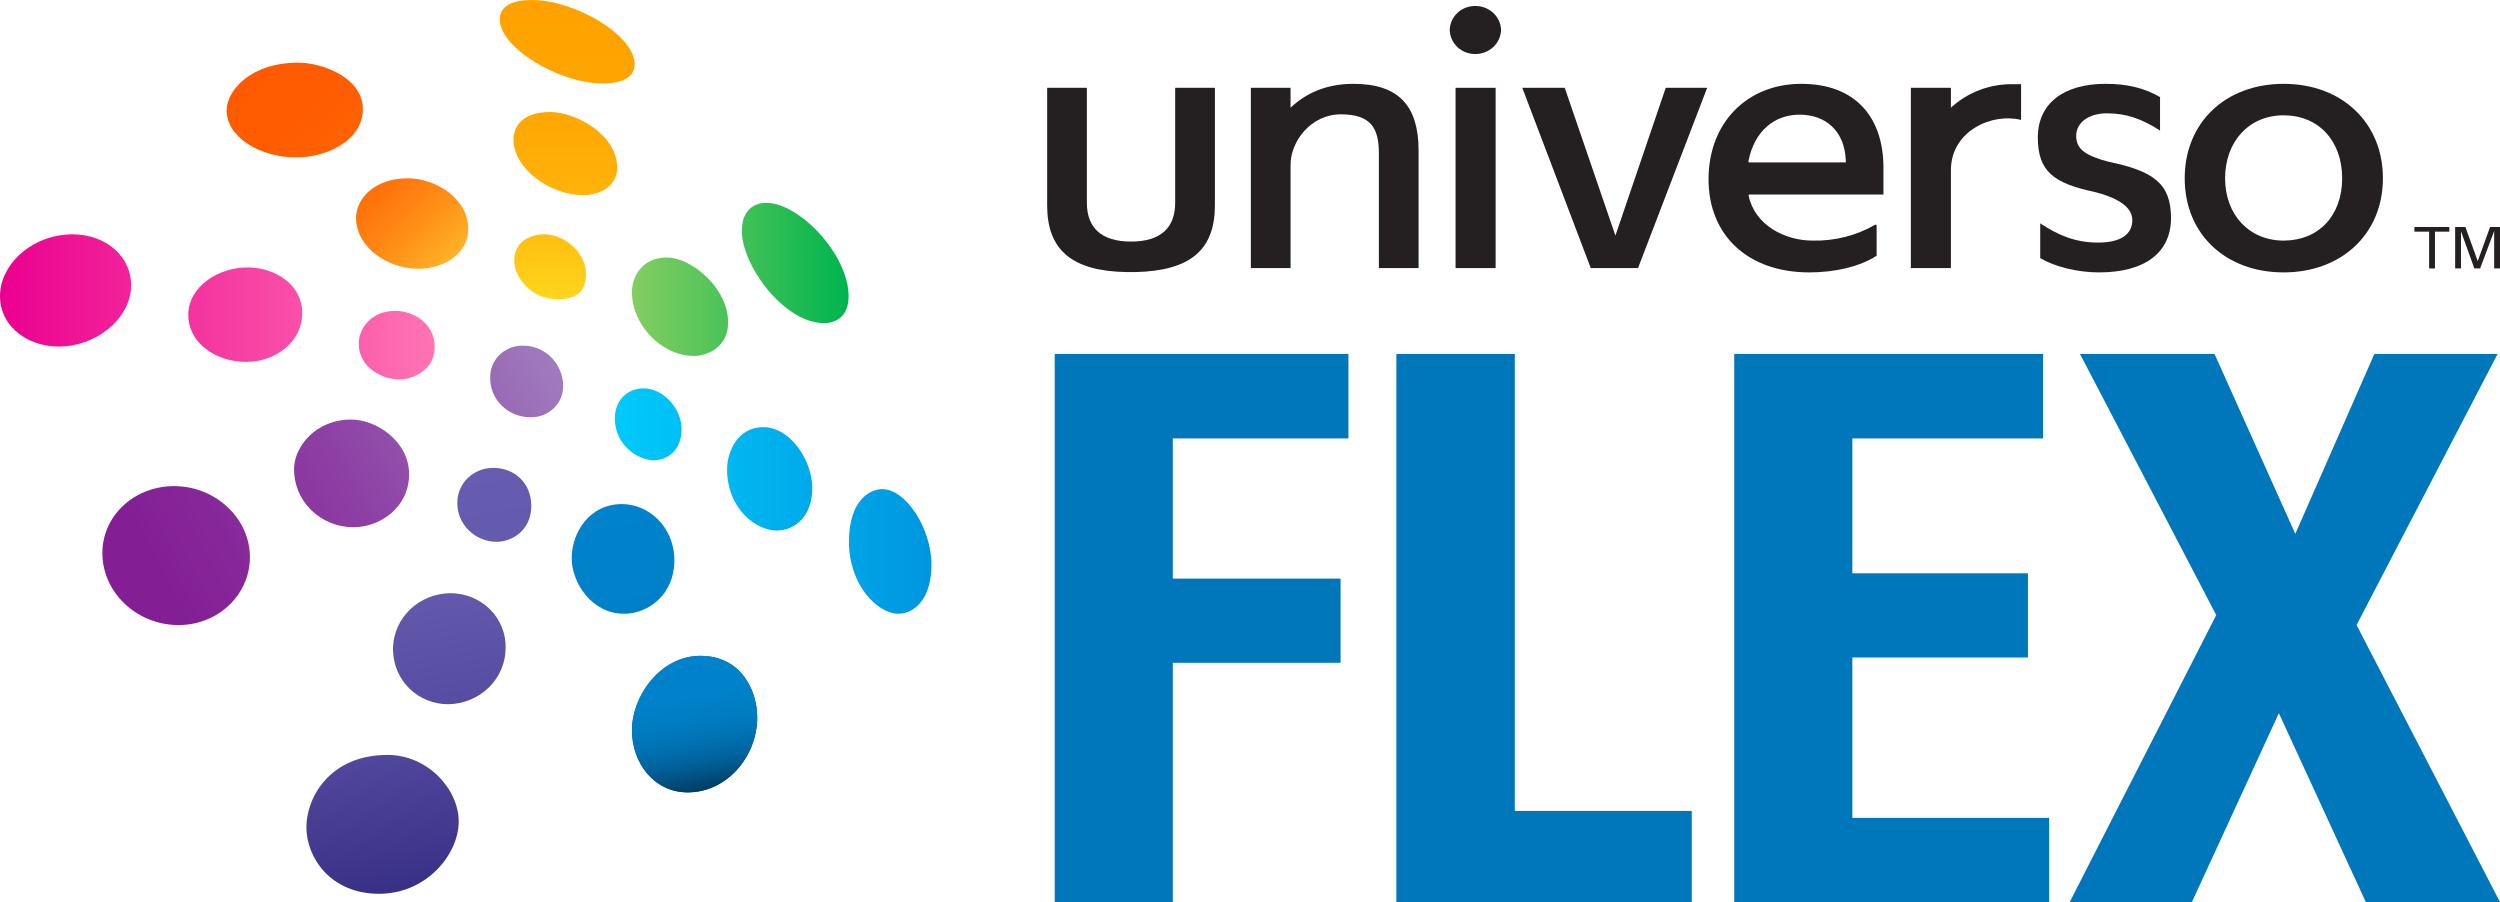 <svg xmlns="http://www.w3.org/2000/svg" width="97" height="35" viewBox="0 0 97 35" fill="none"><path d="M40.923 35V13.732H52.319V17.011H45.505V22.45H52.014V25.716H45.505V35H40.923Z" fill="#0076BB"></path><path d="M54.179 35V13.732H58.774V31.464H65.641V35H54.179Z" fill="#0076BB"></path><path d="M67.288 35V13.732H79.269V17.011H71.871V22.244H78.684V25.511H71.871V31.734H79.508V35H67.288Z" fill="#0076BB"></path><path d="M80.703 13.732H85.923L89.058 20.714L92.126 13.732H96.907L91.435 24.25L97 35H91.794L88.42 27.671L85.046 35H80.305L85.99 23.865L80.703 13.732Z" fill="#0076BB"></path><path d="M57.246 0.232C56.988 0.228 56.738 0.323 56.552 0.497C56.365 0.67 56.257 0.907 56.25 1.157C56.252 1.282 56.279 1.406 56.33 1.52C56.381 1.635 56.455 1.739 56.547 1.826C56.64 1.914 56.749 1.982 56.869 2.028C56.989 2.075 57.117 2.098 57.246 2.096C57.506 2.096 57.755 1.998 57.941 1.823C58.127 1.647 58.235 1.409 58.242 1.157C58.232 0.908 58.123 0.673 57.937 0.5C57.751 0.328 57.504 0.231 57.246 0.232Z" fill="#241F20"></path><path d="M62.678 9.142L60.712 3.407H59.065L61.722 10.402H63.555L66.238 3.407H64.631L62.678 9.142Z" fill="#241F20"></path><path d="M58.03 3.407H56.476V10.402H58.03V3.407Z" fill="#241F20"></path><path d="M45.597 7.869C45.597 8.833 45.04 9.373 43.884 9.373C42.728 9.373 42.171 8.833 42.171 7.869V3.407H40.63V7.972C40.63 9.682 41.573 10.518 43.698 10.556H44.07C46.195 10.505 47.138 9.682 47.138 7.972V3.407H45.597V7.869Z" fill="#241F20"></path><path d="M52.518 3.253C51.442 3.253 50.658 3.626 50.074 4.179V3.407H48.533V10.402H50.074V6.39C50.074 5.49 50.858 4.436 52.026 4.436C53.195 4.436 53.501 4.976 53.501 5.953V10.402H55.041V5.837C55.041 4.127 54.284 3.253 52.518 3.253Z" fill="#241F20"></path><path d="M96.615 8.808L96.136 10.132L95.658 8.808H95.26V10.415H95.486V8.975L96.004 10.415H96.229L96.774 8.962V10.415H97V8.808H96.615Z" fill="#241F20"></path><path d="M93.679 8.988H94.25V10.415H94.476V8.988H95.034V8.808H93.679V8.988Z" fill="#241F20"></path><path d="M88.605 3.253C86.347 3.253 84.767 4.757 84.767 6.918C84.767 9.078 86.347 10.569 88.605 10.569C90.863 10.569 92.457 9.065 92.457 6.918C92.457 4.77 90.876 3.253 88.605 3.253ZM88.605 9.335C87.264 9.335 86.334 8.332 86.334 6.918C86.334 5.503 87.25 4.474 88.605 4.474C89.96 4.474 90.876 5.465 90.876 6.918C90.876 8.37 89.96 9.335 88.605 9.335Z" fill="#241F20"></path><path d="M69.891 3.253C67.779 3.253 66.291 4.77 66.291 6.956C66.291 9.142 67.832 10.569 70.196 10.569C71.219 10.569 72.162 10.338 72.786 9.939C72.793 9.939 72.8 9.936 72.805 9.932C72.81 9.927 72.813 9.92 72.813 9.913V8.743C72.811 8.738 72.808 8.733 72.805 8.729C72.801 8.725 72.797 8.721 72.792 8.719C72.787 8.717 72.781 8.715 72.776 8.715C72.77 8.715 72.765 8.716 72.76 8.718C72.026 9.142 71.183 9.356 70.329 9.335C69.24 9.335 68.084 8.731 67.845 7.586C67.845 7.56 67.858 7.548 67.872 7.548H73.078V6.519C73.078 4.474 71.923 3.253 69.891 3.253ZM67.845 6.3V6.223C68.071 5.117 68.815 4.449 69.824 4.449C70.834 4.449 71.577 5.079 71.617 6.236V6.3H67.845Z" fill="#241F20"></path><path d="M75.695 4.179V3.407H74.141V10.402H75.695V6.609C75.695 5.053 77.328 4.371 78.418 4.654V3.266H78.139C77.231 3.245 76.352 3.573 75.695 4.179Z" fill="#241F20"></path><path d="M81.805 6.275C80.888 6.03 80.556 5.773 80.556 5.272C80.556 4.77 81.021 4.397 81.751 4.397C82.482 4.397 83.093 4.603 83.81 5.066V3.767C83.186 3.407 82.522 3.253 81.698 3.253C80.051 3.253 79.068 4.024 79.068 5.336C79.068 6.647 79.679 7.11 81.26 7.445C82.03 7.638 82.734 7.972 82.734 8.538C82.734 9.103 82.269 9.412 81.406 9.412C80.543 9.412 79.879 9.142 79.161 8.666V10.016C79.733 10.351 80.596 10.569 81.446 10.569C83.226 10.569 84.235 9.798 84.235 8.46C84.235 7.123 83.558 6.635 81.805 6.275Z" fill="#241F20"></path><path d="M23.855 16.227C23.855 15.622 24.253 15.069 24.983 15.069C25.714 15.069 26.445 15.828 26.445 16.651C26.445 17.474 25.9 17.86 25.355 17.86C24.811 17.86 23.855 17.32 23.855 16.227ZM28.211 18.194C28.211 19.788 29.38 20.585 30.124 20.585C30.867 20.585 31.518 20.007 31.518 18.94C31.518 17.872 30.668 16.574 29.619 16.574C28.57 16.574 28.211 17.602 28.211 18.194ZM32.94 21.023C32.94 22.681 34.029 23.813 34.865 23.813C35.437 23.813 36.141 23.286 36.141 21.91C36.141 20.534 35.171 18.978 34.228 18.978C33.816 18.978 32.94 19.338 32.94 21.023Z" fill="url(#paint0_linear_706_12246)"></path><path d="M24.519 28.327C24.519 27.028 25.608 25.447 27.176 25.447C28.743 25.447 29.381 26.771 29.381 27.838C29.381 29.343 28.212 30.744 26.684 30.744C25.396 30.744 24.519 29.626 24.519 28.327ZM24.214 23.814C25.17 23.814 26.166 23.055 26.166 21.744C26.166 20.432 25.157 19.558 24.134 19.558C22.846 19.558 22.182 20.689 22.182 21.654C22.182 22.618 22.965 23.814 24.214 23.814Z" fill="url(#paint1_linear_706_12246)"></path><path d="M11.888 32.094C11.888 33.277 12.831 34.679 14.704 34.679C16.576 34.679 17.798 33.123 17.798 31.875C17.798 30.628 16.603 29.291 15.036 29.291C12.791 29.291 11.888 30.95 11.888 32.094ZM17.387 27.324C17.983 27.317 18.553 27.082 18.971 26.67C19.389 26.258 19.622 25.703 19.618 25.125C19.623 24.849 19.571 24.574 19.465 24.318C19.36 24.061 19.202 23.828 19.001 23.631C18.801 23.435 18.562 23.279 18.298 23.174C18.034 23.068 17.752 23.015 17.466 23.016C16.882 23.023 16.324 23.249 15.91 23.648C15.496 24.046 15.258 24.585 15.248 25.151C15.248 26.462 16.271 27.324 17.387 27.324ZM19.259 21.023C19.87 21.023 20.614 20.573 20.614 19.634C20.614 18.696 19.91 18.156 19.166 18.156C18.982 18.151 18.798 18.181 18.625 18.246C18.453 18.311 18.296 18.409 18.164 18.534C18.031 18.658 17.926 18.808 17.854 18.972C17.782 19.137 17.745 19.314 17.745 19.493C17.74 19.69 17.775 19.886 17.848 20.07C17.922 20.254 18.032 20.421 18.173 20.564C18.314 20.706 18.482 20.82 18.669 20.899C18.855 20.978 19.056 21.02 19.259 21.023Z" fill="url(#paint2_linear_706_12246)"></path><path d="M6.827 24.251C5.247 24.199 3.972 22.952 3.972 21.46C3.972 19.969 5.273 18.812 6.854 18.863C8.434 18.915 9.71 20.162 9.696 21.64C9.683 23.119 8.408 24.302 6.827 24.251ZM20.588 16.189C20.756 16.192 20.922 16.163 21.078 16.102C21.234 16.041 21.375 15.95 21.493 15.834C21.611 15.719 21.704 15.581 21.765 15.43C21.826 15.278 21.855 15.117 21.849 14.954C21.849 14.234 21.265 13.411 20.282 13.411C20.114 13.409 19.947 13.441 19.791 13.503C19.635 13.565 19.494 13.658 19.376 13.774C19.258 13.891 19.166 14.029 19.105 14.181C19.044 14.333 19.015 14.495 19.02 14.659C19.017 14.859 19.055 15.059 19.132 15.245C19.21 15.431 19.325 15.601 19.471 15.743C19.617 15.886 19.791 15.999 19.983 16.075C20.175 16.152 20.38 16.19 20.588 16.189ZM13.707 20.457C14.77 20.457 15.873 19.673 15.873 18.4C15.873 17.127 14.611 16.279 13.628 16.279C12.22 16.279 11.41 17.359 11.41 18.195C11.406 18.489 11.463 18.782 11.577 19.056C11.69 19.329 11.859 19.578 12.072 19.789C12.286 19.999 12.54 20.166 12.821 20.281C13.102 20.396 13.403 20.456 13.707 20.457Z" fill="url(#paint3_linear_706_12246)"></path><path d="M2.537 13.437C1.142 13.552 0 12.691 0 11.495C0 10.299 1.129 9.232 2.537 9.103C3.945 8.975 5.074 9.849 5.087 11.045C5.1 12.241 3.945 13.308 2.537 13.437ZM15.5 14.722C15.965 14.722 16.868 14.401 16.868 13.462C16.868 12.524 16.005 12.061 15.341 12.061C14.425 12.061 13.92 12.716 13.92 13.334C13.92 14.298 14.876 14.722 15.5 14.722ZM9.55 14.041C10.719 14.041 11.728 13.244 11.728 12.151C11.728 11.058 10.706 10.376 9.59 10.376C8.474 10.376 7.305 11.122 7.305 12.215C7.305 13.308 8.368 14.041 9.55 14.041Z" fill="url(#paint4_linear_706_12246)"></path><path d="M24.519 11.341C24.519 10.724 24.917 9.991 25.873 9.991C26.83 9.991 28.251 11.174 28.251 12.511C28.251 13.501 27.414 13.81 26.923 13.81C25.648 13.81 24.519 12.588 24.519 11.341ZM31.97 12.537C32.395 12.537 32.926 12.318 32.926 11.495C32.926 9.888 31.027 7.869 29.725 7.869C29.26 7.869 28.782 8.165 28.782 8.949C28.782 10.312 30.429 12.537 31.97 12.537Z" fill="url(#paint5_linear_706_12246)"></path><path d="M19.95 10.119C19.95 9.284 20.72 9.091 21.078 9.091C21.995 9.091 22.739 9.875 22.739 10.621C22.739 11.367 22.314 11.611 21.623 11.611C20.6 11.611 19.95 10.749 19.95 10.119ZM22.606 7.573C23.429 7.573 23.947 7.111 23.947 6.519C23.947 5.208 22.327 4.346 21.344 4.346C20.135 4.346 19.923 5.053 19.923 5.4C19.923 6.583 21.397 7.573 22.606 7.573ZM19.392 0.759C19.392 1.839 21.663 3.24 23.403 3.24C23.682 3.24 24.625 3.202 24.625 2.494C24.625 1.35 22.287 0 20.64 0C19.896 0 19.392 0.219 19.392 0.759Z" fill="url(#paint6_linear_706_12246)"></path><path d="M13.814 8.448C13.814 7.754 14.478 6.918 15.819 6.918C16.908 6.918 18.17 7.703 18.17 8.885C18.17 9.863 17.201 10.428 16.244 10.428C15.009 10.428 13.814 9.58 13.814 8.448ZM11.489 6.108C12.711 6.108 14.079 5.439 14.079 4.231C14.079 3.022 12.525 2.431 11.569 2.431C9.709 2.431 8.793 3.524 8.793 4.282C8.793 5.337 10.108 6.108 11.489 6.108Z" fill="url(#paint7_linear_706_12246)"></path><path d="M24.519 28.326C24.519 27.028 25.608 25.446 27.175 25.446C28.742 25.446 29.38 26.771 29.38 27.838C29.38 29.342 28.211 30.744 26.684 30.744C25.395 30.744 24.519 29.625 24.519 28.326Z" fill="url(#paint8_linear_706_12246)"></path><defs><linearGradient id="paint0_linear_706_12246" x1="23.86" y1="19.437" x2="36.142" y2="19.437" gradientUnits="userSpaceOnUse"><stop stop-color="#00CAFA"></stop><stop offset="1" stop-color="#0096E0"></stop></linearGradient><linearGradient id="paint1_linear_706_12246" x1="26.878" y1="30.742" x2="24.939" y2="19.387" gradientUnits="userSpaceOnUse"><stop stop-color="#003C62"></stop><stop offset="0.01" stop-color="#003E65"></stop><stop offset="0.12" stop-color="#005385"></stop><stop offset="0.24" stop-color="#00659F"></stop><stop offset="0.37" stop-color="#0072B3"></stop><stop offset="0.52" stop-color="#007CC1"></stop><stop offset="0.7" stop-color="#0081C9"></stop><stop offset="1" stop-color="#0083CC"></stop></linearGradient><linearGradient id="paint2_linear_706_12246" x1="17.768" y1="34.214" x2="15.14" y2="18.82" gradientUnits="userSpaceOnUse"><stop stop-color="#382F86"></stop><stop offset="0.11" stop-color="#41388E"></stop><stop offset="0.41" stop-color="#554CA1"></stop><stop offset="0.71" stop-color="#6259AC"></stop><stop offset="1" stop-color="#665DB0"></stop></linearGradient><linearGradient id="paint3_linear_706_12246" x1="5.737" y1="22.107" x2="21.373" y2="13.712" gradientUnits="userSpaceOnUse"><stop stop-color="#831E95"></stop><stop offset="0.18" stop-color="#862799"></stop><stop offset="0.47" stop-color="#8D3FA4"></stop><stop offset="0.83" stop-color="#9967B5"></stop><stop offset="1" stop-color="#9F7CBE"></stop></linearGradient><linearGradient id="paint4_linear_706_12246" x1="-0.003" y1="11.909" x2="16.863" y2="11.909" gradientUnits="userSpaceOnUse"><stop stop-color="#EB008F"></stop><stop offset="1" stop-color="#FF74B3"></stop></linearGradient><linearGradient id="paint5_linear_706_12246" x1="32.923" y1="10.839" x2="24.517" y2="10.839" gradientUnits="userSpaceOnUse"><stop stop-color="#00B44E"></stop><stop offset="1" stop-color="#84CE61"></stop></linearGradient><linearGradient id="paint6_linear_706_12246" x1="22.006" y1="11.535" x2="22.006" y2="0.323" gradientUnits="userSpaceOnUse"><stop stop-color="#FFD51D"></stop><stop offset="0.2" stop-color="#FFC011"></stop><stop offset="0.43" stop-color="#FFAF08"></stop><stop offset="0.68" stop-color="#FFA502"></stop><stop offset="1" stop-color="#FFA200"></stop></linearGradient><linearGradient id="paint7_linear_706_12246" x1="9.907" y1="2.762" x2="17.347" y2="10.446" gradientUnits="userSpaceOnUse"><stop stop-color="#FF5A00"></stop><stop offset="0.28" stop-color="#FF5D01"></stop><stop offset="0.48" stop-color="#FF6605"></stop><stop offset="0.64" stop-color="#FF750C"></stop><stop offset="0.79" stop-color="#FF8B15"></stop><stop offset="0.93" stop-color="#FFA622"></stop><stop offset="1" stop-color="#FFB729"></stop></linearGradient><linearGradient id="paint8_linear_706_12246" x1="27.411" y1="30.65" x2="26.537" y2="25.524" gradientUnits="userSpaceOnUse"><stop stop-color="#003C62"></stop><stop offset="0.01" stop-color="#003E65"></stop><stop offset="0.12" stop-color="#005385"></stop><stop offset="0.24" stop-color="#00659F"></stop><stop offset="0.37" stop-color="#0072B3"></stop><stop offset="0.52" stop-color="#007CC1"></stop><stop offset="0.7" stop-color="#0081C9"></stop><stop offset="1" stop-color="#0083CC"></stop></linearGradient></defs></svg>